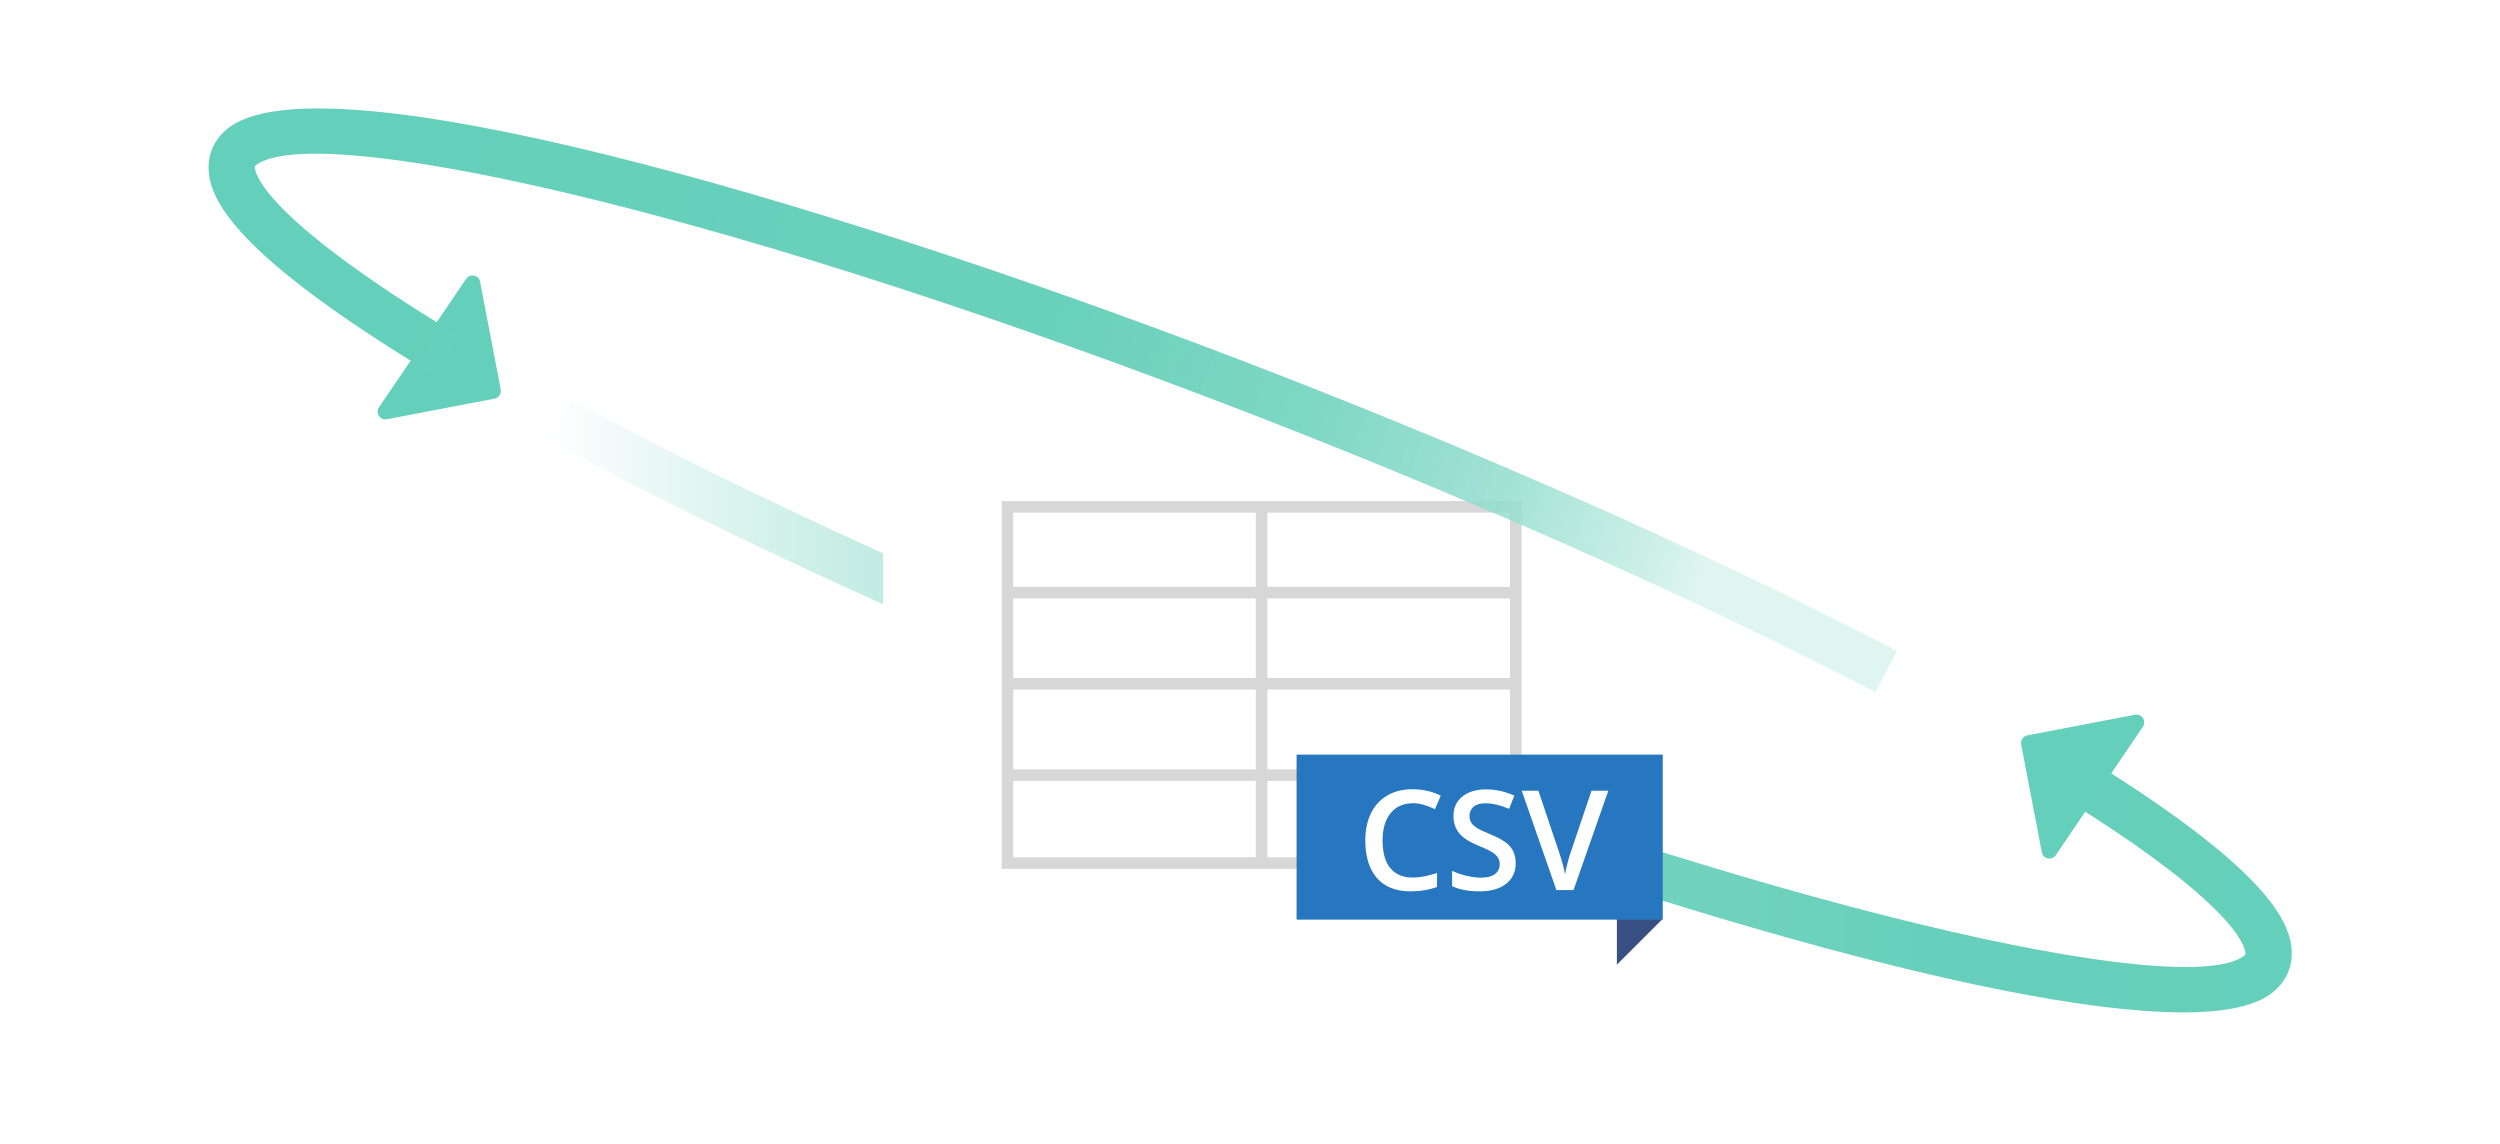<?xml version="1.0" encoding="UTF-8"?><svg id="uuid-6ba89271-ae4e-496e-932e-d40947c02e4e" xmlns="http://www.w3.org/2000/svg" xmlns:xlink="http://www.w3.org/1999/xlink" viewBox="0 0 215.74 98.74"><defs><style>.uuid-e0cd5ca2-067a-4982-ad53-d6306d7a9dfa,.uuid-03b569e5-73c6-438c-b675-4852a7533159,.uuid-dfcbe985-b57e-4e05-b73a-d3f73aeb6bef{fill:#fff;}.uuid-d7c0e361-4eb2-4307-a959-8e02f2d94eae{fill:none;stroke:#d7d7d8;stroke-miterlimit:10;}.uuid-1e468a86-ce9e-4ae3-a42e-8a4d35063533{fill:#2677c0;}.uuid-51a7e46e-9814-40ae-b9ea-4590accfd1b1{fill:url(#uuid-6fc009cd-f041-43f2-8d02-1fe8707e5400);}.uuid-76b7c160-66cd-424a-acf6-5d83bcfec80f{fill:url(#uuid-c8b60fa1-4bfd-495d-940e-0f50c81f9ff4);}.uuid-03b569e5-73c6-438c-b675-4852a7533159{filter:url(#uuid-2a2080b8-d6f4-4ecd-9eec-c25475a4b453);}.uuid-c1003b1c-fa4a-46ba-bc26-9e53a87b758b{fill:#395082;}.uuid-dfcbe985-b57e-4e05-b73a-d3f73aeb6bef{filter:url(#uuid-106124b3-3609-4b21-ba0c-803ad00aed05);}.uuid-1f60d37c-5872-4818-8976-fcc884249359{fill:#64cfba;}</style><linearGradient id="uuid-c8b60fa1-4bfd-495d-940e-0f50c81f9ff4" x1="47.25" y1="60.89" x2="197.76" y2="60.89" gradientUnits="userSpaceOnUse"><stop offset="0" stop-color="#fff"/><stop offset=".1" stop-color="#ddf4ef"/><stop offset=".22" stop-color="#b8e9df"/><stop offset=".35" stop-color="#99dfd1"/><stop offset=".49" stop-color="#81d8c7"/><stop offset=".64" stop-color="#71d3bf"/><stop offset=".8" stop-color="#67cfbb"/><stop offset="1" stop-color="#64cfba"/></linearGradient><filter id="uuid-2a2080b8-d6f4-4ecd-9eec-c25475a4b453" filterUnits="userSpaceOnUse"><feOffset dx="0" dy="0"/><feGaussianBlur result="uuid-1c28a17f-0d9f-4cd7-ab85-64edcadb4670" stdDeviation="4"/><feFlood flood-color="#2677c0" flood-opacity=".15"/><feComposite in2="uuid-1c28a17f-0d9f-4cd7-ab85-64edcadb4670" operator="in"/><feComposite in="SourceGraphic"/></filter><filter id="uuid-106124b3-3609-4b21-ba0c-803ad00aed05" filterUnits="userSpaceOnUse"><feOffset dx="4" dy="4"/><feGaussianBlur result="uuid-3948486a-e0b6-48bd-ba79-32626bcf1e1b" stdDeviation="6"/><feFlood flood-color="#2677c0" flood-opacity=".15"/><feComposite in2="uuid-3948486a-e0b6-48bd-ba79-32626bcf1e1b" operator="in"/><feComposite in="SourceGraphic"/></filter><linearGradient id="uuid-6fc009cd-f041-43f2-8d02-1fe8707e5400" x1="143.78" y1="57.9" x2="29.06" y2="15.86" gradientUnits="userSpaceOnUse"><stop offset="0" stop-color="#d1f1ea" stop-opacity=".7"/><stop offset=".04" stop-color="#bbeae0" stop-opacity=".76"/><stop offset=".15" stop-color="#94decf" stop-opacity=".87"/><stop offset=".29" stop-color="#78d5c2" stop-opacity=".94"/><stop offset=".48" stop-color="#68d0bb" stop-opacity=".99"/><stop offset="1" stop-color="#64cfba"/></linearGradient></defs><path class="uuid-76b7c160-66cd-424a-acf6-5d83bcfec80f" d="m188.34,87.36c-16.4,0-52.26-11.03-83.4-23.18-21.44-8.37-41.93-17.68-57.69-26.23l1.91-3.52c15.62,8.47,35.95,17.71,57.24,26.02,46.98,18.33,81.82,25.74,87.16,22.1.21-.14.21-.2.21-.27,0-.4-.48-4.22-17.19-14.32l2.07-3.42c17.14,10.37,19.12,15.09,19.12,17.75,0,1.44-.69,2.71-1.96,3.58-1.51,1.03-4.07,1.5-7.46,1.5Z"/><path class="uuid-03b569e5-73c6-438c-b675-4852a7533159" d="m139.53,11.07v76.59c0,1.32-1.07,2.39-2.39,2.39h-58.55c-1.32,0-2.39-1.07-2.39-2.39v-52l26.98-26.98h33.95c1.32,0,2.39,1.07,2.39,2.39Z"/><path class="uuid-dfcbe985-b57e-4e05-b73a-d3f73aeb6bef" d="m103.19,8.69v18.74c0,4.55-3.69,8.24-8.23,8.24h-18.75l26.98-26.98Z"/><path class="uuid-1f60d37c-5872-4818-8976-fcc884249359" d="m176.2,73.54l-1.78-9.29c-.07-.37.17-.72.53-.79l9.29-1.78c.59-.11,1.02.54.68,1.04l-7.51,11.07c-.34.5-1.11.34-1.22-.25Z"/><path class="uuid-1f60d37c-5872-4818-8976-fcc884249359" d="m41.43,24.32l1.78,9.29c.07.37-.17.72-.53.79l-9.29,1.78c-.59.11-1.02-.54-.68-1.04l7.51-11.07c.34-.5,1.11-.34,1.22.25Z"/><polygon class="uuid-c1003b1c-fa4a-46ba-bc26-9e53a87b758b" points="139.53 78.65 139.53 83.25 143.46 79.32 139.53 78.65"/><rect class="uuid-d7c0e361-4eb2-4307-a959-8e02f2d94eae" x="86.94" y="43.74" width="43.87" height="30.74"/><line class="uuid-d7c0e361-4eb2-4307-a959-8e02f2d94eae" x1="86.94" y1="51.14" x2="130.8" y2="51.14"/><line class="uuid-d7c0e361-4eb2-4307-a959-8e02f2d94eae" x1="86.94" y1="59.01" x2="130.8" y2="59.01"/><line class="uuid-d7c0e361-4eb2-4307-a959-8e02f2d94eae" x1="86.94" y1="66.89" x2="130.8" y2="66.89"/><line class="uuid-d7c0e361-4eb2-4307-a959-8e02f2d94eae" x1="108.87" y1="43.74" x2="108.87" y2="74.48"/><path class="uuid-51a7e46e-9814-40ae-b9ea-4590accfd1b1" d="m161.84,59.74c-16.06-8.36-36.26-17.3-56.88-25.17C59.7,17.29,27.33,10.64,22.18,14.19c-.19.13-.19.18-.19.24,0,.4.49,4.23,17.53,14.5l-2.06,3.43c-17.45-10.52-19.46-15.27-19.46-17.93,0-1.42.68-2.68,1.92-3.54,8.44-5.81,49.51,5.82,86.47,19.93,20.76,7.92,41.12,16.93,57.31,25.36l-1.85,3.55Z"/><rect class="uuid-1e468a86-ce9e-4ae3-a42e-8a4d35063533" x="111.89" y="65.12" width="31.6" height="14.24"/><path class="uuid-e0cd5ca2-067a-4982-ad53-d6306d7a9dfa" d="m121.9,69.32c-.8,0-1.44.29-1.9.86s-.69,1.36-.69,2.36.22,1.85.67,2.38,1.08.81,1.92.81c.36,0,.71-.04,1.05-.11s.69-.17,1.06-.28v1.2c-.67.25-1.43.38-2.29.38-1.25,0-2.22-.38-2.89-1.14s-1.01-1.85-1.01-3.26c0-.89.16-1.67.49-2.34s.8-1.18,1.42-1.54,1.34-.53,2.17-.53c.88,0,1.68.18,2.43.55l-.5,1.17c-.29-.14-.59-.26-.92-.36s-.66-.16-1.02-.16Z"/><path class="uuid-e0cd5ca2-067a-4982-ad53-d6306d7a9dfa" d="m130.8,74.48c0,.76-.28,1.36-.83,1.79s-1.31.65-2.28.65-1.76-.15-2.38-.45v-1.32c.39.18.81.33,1.25.43s.85.16,1.23.16c.55,0,.96-.11,1.23-.32s.4-.49.4-.85c0-.32-.12-.59-.36-.81s-.74-.49-1.5-.79c-.78-.32-1.33-.68-1.65-1.08s-.48-.89-.48-1.46c0-.71.25-1.28.76-1.69s1.19-.62,2.04-.62,1.64.18,2.45.54l-.45,1.14c-.76-.32-1.44-.48-2.04-.48-.45,0-.8.1-1.03.3s-.35.46-.35.78c0,.22.05.41.14.57s.25.31.46.45.6.33,1.16.56c.63.26,1.09.51,1.38.73s.51.48.64.77.21.62.21,1.01Z"/><path class="uuid-e0cd5ca2-067a-4982-ad53-d6306d7a9dfa" d="m137.34,68.24h1.45l-3,8.57h-1.48l-2.99-8.57h1.44l1.79,5.33c.09.25.19.58.3.98s.17.7.21.89c.05-.3.13-.64.23-1.03s.19-.68.26-.87l1.79-5.3Z"/></svg>